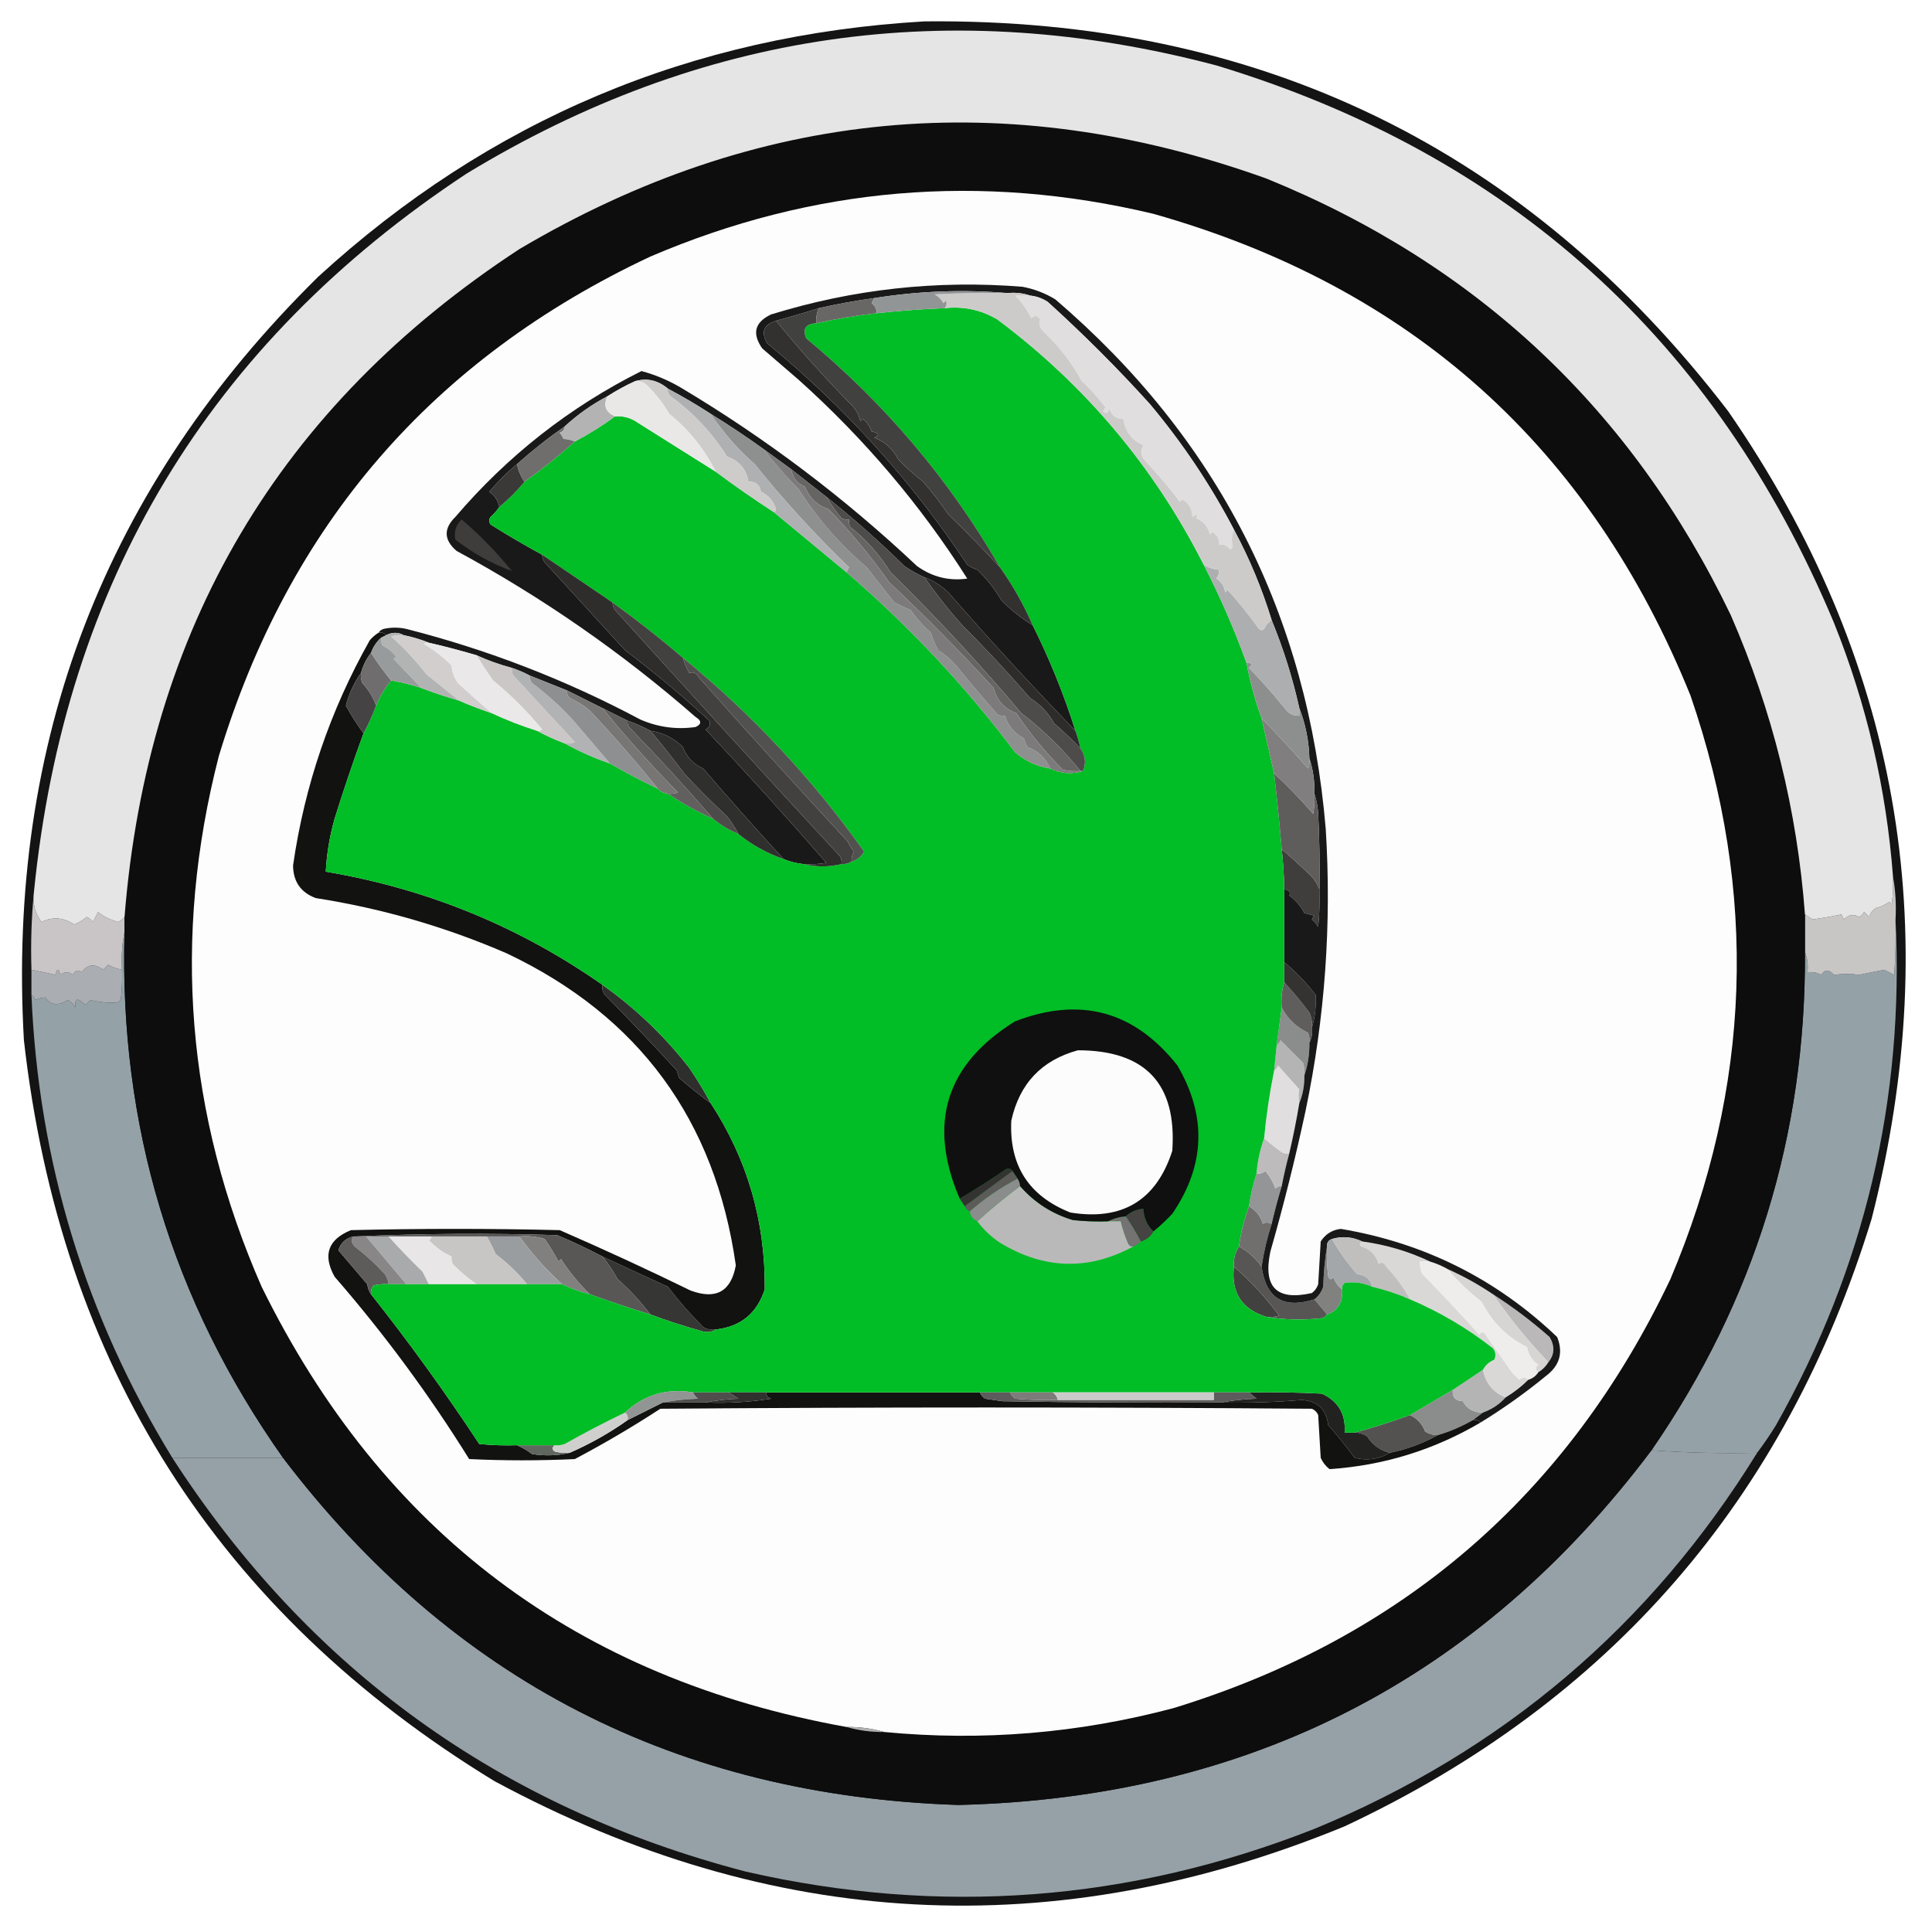 <svg xmlns="http://www.w3.org/2000/svg" xmlns:xlink="http://www.w3.org/1999/xlink" width="768px" height="768px" style="shape-rendering:geometricPrecision; text-rendering:geometricPrecision; image-rendering:optimizeQuality; fill-rule:evenodd; clip-rule:evenodd"><g><path style="opacity:0.999" fill="#141414" d="M 367.5,8.5 C 500.274,7.143 606.774,58.809 687,163.5C 754.618,261.52 773.618,368.52 744,484.5C 709.776,596.047 639.942,676.547 534.5,726C 419.275,773.356 306.609,767.356 196.5,708C 86.415,640.768 24.081,542.602 9.5,413.5C 2.718,294.679 41.718,193.512 126.5,110C 194.565,47.681 274.899,13.848 367.5,8.5 Z"></path></g><g><path style="opacity:1" fill="#96a1a7" d="M 656.5,576.5 C 670.323,577.496 684.323,577.829 698.5,577.5C 656.035,646.257 597.368,696.09 522.5,727C 448.964,755.961 373.631,761.628 296.5,744C 198.947,718.555 122.947,663.721 68.5,579.5C 83.473,579.53 98.14,579.53 112.5,579.5C 179.699,667.855 269.199,713.855 381,717.5C 496.101,714.705 587.934,667.705 656.5,576.5 Z"></path></g><g><path style="opacity:1" fill="#94a2a8" d="M 49.5,370.5 C 47.356,447.382 68.356,517.049 112.5,579.5C 98.14,579.53 83.473,579.53 68.5,579.5C 33.939,523.14 15.273,461.807 12.5,395.5C 13.222,395.918 13.722,396.584 14,397.5C 15.399,396.949 16.732,396.616 18,396.5C 20.179,399.632 23.179,399.965 27,397.5C 28.221,398.272 29.221,399.272 30,400.5C 29.512,396.77 30.845,396.436 34,399.5C 34.667,398.833 35.333,398.167 36,397.5C 39.308,398.403 42.808,398.736 46.5,398.5C 47.086,398.291 47.586,397.957 48,397.5C 48.499,393.514 48.666,389.514 48.5,385.5C 48.179,380.305 48.513,375.305 49.5,370.5 Z"></path></g><g><path style="opacity:1" fill="#94a2a8" d="M 753.5,365.5 C 757.052,436.965 741.219,503.965 706,566.5C 703.637,570.345 701.137,574.011 698.5,577.5C 684.323,577.829 670.323,577.496 656.5,576.5C 697.533,517.072 717.867,451.072 717.5,378.5C 718.473,380.948 718.806,383.615 718.5,386.5C 720.467,386.261 722.301,386.594 724,387.5C 725.391,385.285 727.057,385.285 729,387.5C 732.556,387.056 735.89,387.056 739,387.5C 742.333,386.833 745.667,386.167 749,385.5C 750.333,386.167 751.667,386.833 753,387.5C 753.5,380.174 753.666,372.841 753.5,365.5 Z"></path></g><g><path style="opacity:1" fill="#aaadb1" d="M 48.5,385.5 C 48.666,389.514 48.499,393.514 48,397.5C 47.586,397.957 47.086,398.291 46.5,398.5C 42.808,398.736 39.308,398.403 36,397.5C 35.333,398.167 34.667,398.833 34,399.5C 30.845,396.436 29.512,396.77 30,400.5C 29.221,399.272 28.221,398.272 27,397.5C 23.179,399.965 20.179,399.632 18,396.5C 16.732,396.616 15.399,396.949 14,397.5C 13.722,396.584 13.222,395.918 12.5,395.5C 12.5,392.167 12.5,388.833 12.5,385.5C 15.672,386.126 18.839,386.793 22,387.5C 22.667,384.833 23.333,384.833 24,387.5C 25.667,386.167 27.333,386.167 29,387.5C 29.928,385.665 31.094,385.332 32.5,386.5C 34.764,383.288 37.597,382.955 41,385.5C 41.667,384.833 42.333,384.167 43,383.5C 44.725,384.464 46.559,385.131 48.5,385.5 Z"></path></g><g><path style="opacity:1" fill="#c9c5c6" d="M 13.5,354.5 C 12.863,359.001 13.863,363.001 16.5,366.5C 20.898,364.33 25.231,364.663 29.5,367.5C 31.332,366.752 32.999,365.752 34.5,364.5C 35.478,364.977 36.311,365.643 37,366.5C 37.667,365.167 38.333,363.833 39,362.5C 40.932,364.228 43.599,365.562 47,366.5C 48.011,365.944 48.844,365.278 49.5,364.5C 49.5,366.5 49.5,368.5 49.5,370.5C 48.513,375.305 48.179,380.305 48.5,385.5C 46.559,385.131 44.725,384.464 43,383.5C 42.333,384.167 41.667,384.833 41,385.5C 37.597,382.955 34.764,383.288 32.5,386.5C 31.094,385.332 29.928,385.665 29,387.5C 27.333,386.167 25.667,386.167 24,387.5C 23.333,384.833 22.667,384.833 22,387.5C 18.839,386.793 15.672,386.126 12.5,385.5C 12.172,374.986 12.506,364.653 13.5,354.5 Z"></path></g><g><path style="opacity:1" fill="#c8c5c5" d="M 752.5,348.5 C 753.489,353.975 753.822,359.642 753.5,365.5C 753.666,372.841 753.5,380.174 753,387.5C 751.667,386.833 750.333,386.167 749,385.5C 745.667,386.167 742.333,386.833 739,387.5C 735.89,387.056 732.556,387.056 729,387.5C 727.057,385.285 725.391,385.285 724,387.5C 722.301,386.594 720.467,386.261 718.5,386.5C 718.806,383.615 718.473,380.948 717.5,378.5C 717.5,373.5 717.5,368.5 717.5,363.5C 718.482,364.141 719.482,364.807 720.5,365.5C 724.389,364.962 728.222,364.295 732,363.5C 732.333,364.167 732.667,364.833 733,365.5C 734.804,363.581 736.804,363.248 739,364.5C 739.945,364.095 740.612,363.428 741,362.5C 741.667,363.167 742.333,363.833 743,364.5C 743.465,363.069 744.299,361.903 745.5,361C 747.519,360.55 749.352,359.717 751,358.5C 751.333,358.833 751.667,359.167 752,359.5C 752.499,355.848 752.665,352.182 752.5,348.5 Z"></path></g><g><path style="opacity:1" fill="#0d0d0d" d="M 717.5,363.5 C 717.5,368.5 717.5,373.5 717.5,378.5C 717.867,451.072 697.533,517.072 656.5,576.5C 587.934,667.705 496.101,714.705 381,717.5C 269.199,713.855 179.699,667.855 112.5,579.5C 68.356,517.049 47.356,447.382 49.5,370.5C 49.5,368.5 49.5,366.5 49.5,364.5C 58.646,249.984 110.979,161.484 206.5,99C 300.964,43.136 399.964,33.803 503.5,71C 587.275,105.107 648.775,162.941 688,244.5C 704.581,282.492 714.415,322.159 717.5,363.5 Z"></path></g><g><path style="opacity:1" fill="#fdfdfd" d="M 351.5,688.5 C 346.731,687.111 341.731,686.444 336.5,686.5C 229.421,667.235 151.921,608.902 104,511.5C 74.022,443.177 68.356,372.844 87,300.5C 114.737,208.831 171.904,142.664 258.5,102C 323.227,74.287 389.894,68.621 458.5,85C 560.946,113.971 632.113,177.805 672,276.5C 698.96,354.858 696.293,432.191 664,508.5C 623.196,594.302 557.363,651.135 466.5,679C 428.694,689.048 390.36,692.215 351.5,688.5 Z"></path></g><g><path style="opacity:1" fill="#545251" d="M 560.5,562.5 C 563.341,563.842 565.341,566.009 566.5,569C 568.025,570.009 569.692,570.509 571.5,570.5C 565.615,573.798 559.282,576.131 552.5,577.5C 548.617,576.585 545.617,574.418 543.5,571C 541.975,569.991 540.308,569.491 538.5,569.5C 545.851,567.49 553.184,565.157 560.5,562.5 Z"></path></g><g><path style="opacity:1" fill="#222221" d="M 496.5,553.5 C 506.172,553.334 515.839,553.5 525.5,554C 532.055,557.065 535.055,562.231 534.5,569.5C 535.833,569.5 537.167,569.5 538.5,569.5C 540.308,569.491 541.975,569.991 543.5,571C 545.617,574.418 548.617,576.585 552.5,577.5C 548.17,580.076 543.503,580.743 538.5,579.5C 535.19,575.022 531.69,570.689 528,566.5C 527.246,560.246 523.746,556.912 517.5,556.5C 507.141,557.393 496.474,557.726 485.5,557.5C 489.982,556.674 494.649,556.174 499.5,556C 498.429,555.148 497.429,554.315 496.5,553.5 Z"></path></g><g><path style="opacity:1" fill="#8b8c8c" d="M 577.5,552.5 C 577.22,555.388 578.553,556.888 581.5,557C 583.194,560.078 585.861,561.578 589.5,561.5C 588.167,562.5 586.833,563.5 585.5,564.5C 581.07,567.048 576.403,569.048 571.5,570.5C 569.692,570.509 568.025,570.009 566.5,569C 565.341,566.009 563.341,563.842 560.5,562.5C 566.144,559.202 571.811,555.869 577.5,552.5 Z"></path></g><g><path style="opacity:1" fill="#b4b4b5" d="M 589.5,544.5 C 590.587,549.855 593.587,553.522 598.5,555.5C 596.054,558.231 593.054,560.231 589.5,561.5C 585.861,561.578 583.194,560.078 581.5,557C 578.553,556.888 577.22,555.388 577.5,552.5C 581.5,549.833 585.5,547.167 589.5,544.5 Z"></path></g><g><path style="opacity:1" fill="#dad8d7" d="M 541.5,493.5 C 551.006,494.789 560.006,497.456 568.5,501.5C 567.167,501.5 565.833,501.5 564.5,501.5C 564.357,503.262 564.691,504.929 565.5,506.5C 573.274,514.435 580.774,522.435 588,530.5C 588.893,529.289 589.726,529.289 590.5,530.5C 594.002,535.507 597.502,540.507 601,545.5C 602,546.5 603,547.5 604,548.5C 605.145,547.316 606.312,547.316 607.5,548.5C 604.81,551.185 601.81,553.518 598.5,555.5C 593.587,553.522 590.587,549.855 589.5,544.5C 590.508,542.661 592.008,541.328 594,540.5C 594.72,538.888 594.554,537.388 593.5,536C 583.375,528.046 572.375,521.546 560.5,516.5C 557.949,511.773 554.783,507.439 551,503.5C 550.147,501.875 549.147,501.542 548,502.5C 547,498.833 544.667,496.5 541,495.5C 540.308,494.563 540.475,493.897 541.5,493.5 Z"></path></g><g><path style="opacity:1" fill="#bbb8b9" d="M 593.5,514.5 C 601.407,519.566 608.907,525.233 616,531.5C 618.145,535.137 617.978,538.47 615.5,541.5C 607.47,533.13 600.136,524.13 593.5,514.5 Z"></path></g><g><path style="opacity:1" fill="#d7d4d4" d="M 575.5,504.5 C 581.83,507.33 587.83,510.663 593.5,514.5C 600.136,524.13 607.47,533.13 615.5,541.5C 614.5,543.167 613.167,544.5 611.5,545.5C 610.209,544.527 610.209,543.527 611.5,542.5C 609.018,540.841 607.518,538.508 607,535.5C 599.035,531.535 593.035,525.535 589,517.5C 583.923,513.587 579.423,509.254 575.5,504.5 Z"></path></g><g><path style="opacity:1" fill="#363634" d="M 239.5,499.5 C 248.171,503.502 256.838,507.502 265.5,511.5C 269.852,517.18 274.519,522.514 279.5,527.5C 281.045,528.452 282.712,528.785 284.5,528.5C 282.712,529.622 280.712,529.789 278.5,529C 271.707,527.124 265.04,524.958 258.5,522.5C 254.611,517.36 250.277,512.694 245.5,508.5C 243.718,505.243 241.718,502.243 239.5,499.5 Z"></path></g><g><path style="opacity:1" fill="#41413f" d="M 490.5,503.5 C 497.245,509.359 503.245,515.859 508.5,523C 506.866,523.494 505.199,523.66 503.5,523.5C 493.661,520.503 489.327,513.836 490.5,503.5 Z"></path></g><g><path style="opacity:1" fill="#818280" d="M 527.5,495.5 C 527.334,499.514 527.501,503.514 528,507.5C 528.667,508.833 529.333,508.833 530,507.5C 530.669,509.59 531.836,511.257 533.5,512.5C 533.66,514.199 533.494,515.866 533,517.5C 531.924,520.079 530.091,521.746 527.5,522.5C 525.833,520.5 524.167,518.5 522.5,516.5C 524.136,515.251 525.303,513.584 526,511.5C 526.173,505.984 526.673,500.651 527.5,495.5 Z"></path></g><g><path style="opacity:1" fill="#efecec" d="M 568.5,501.5 C 571.018,502.264 573.351,503.264 575.5,504.5C 579.423,509.254 583.923,513.587 589,517.5C 593.035,525.535 599.035,531.535 607,535.5C 607.518,538.508 609.018,540.841 611.5,542.5C 610.209,543.527 610.209,544.527 611.5,545.5C 610.564,546.974 609.23,547.974 607.5,548.5C 606.312,547.316 605.145,547.316 604,548.5C 603,547.5 602,546.5 601,545.5C 597.502,540.507 594.002,535.507 590.5,530.5C 589.726,529.289 588.893,529.289 588,530.5C 580.774,522.435 573.274,514.435 565.5,506.5C 564.691,504.929 564.357,503.262 564.5,501.5C 565.833,501.5 567.167,501.5 568.5,501.5 Z"></path></g><g><path style="opacity:1" fill="#575655" d="M 492.5,495.5 C 496.114,497.445 499.114,500.112 501.5,503.5C 503.219,516.093 510.219,520.427 522.5,516.5C 524.167,518.5 525.833,520.5 527.5,522.5C 527.082,523.222 526.416,523.722 525.5,524C 517.988,524.822 510.655,524.655 503.5,523.5C 505.199,523.66 506.866,523.494 508.5,523C 503.245,515.859 497.245,509.359 490.5,503.5C 490.294,500.505 490.96,497.838 492.5,495.5 Z"></path></g><g><path style="opacity:1" fill="#716f6e" d="M 496.5,479.5 C 499.228,481.069 501.062,483.402 502,486.5C 502.986,485.829 504.153,485.829 505.5,486.5C 503.694,492.059 502.36,497.726 501.5,503.5C 499.114,500.112 496.114,497.445 492.5,495.5C 493.261,489.909 494.595,484.576 496.5,479.5 Z"></path></g><g><path style="opacity:1" fill="#939596" d="M 509.5,471.5 C 508.015,476.44 506.681,481.44 505.5,486.5C 504.153,485.829 502.986,485.829 502,486.5C 501.062,483.402 499.228,481.069 496.5,479.5C 497.137,474.965 498.137,470.632 499.5,466.5C 500.822,466.67 501.989,466.337 503,465.5C 504.766,467.596 506.099,469.929 507,472.5C 507.671,471.748 508.504,471.414 509.5,471.5 Z"></path></g><g><path style="opacity:1" fill="#bdbbbc" d="M 502.5,452.5 C 504.722,454.398 507.055,456.231 509.5,458C 510.448,458.483 511.448,458.649 512.5,458.5C 511.343,462.793 510.343,467.127 509.5,471.5C 508.504,471.414 507.671,471.748 507,472.5C 506.099,469.929 504.766,467.596 503,465.5C 501.989,466.337 500.822,466.67 499.5,466.5C 499.874,461.675 500.874,457.008 502.5,452.5 Z"></path></g><g><path style="opacity:1" fill="#e0dede" d="M 516.5,438.5 C 515.382,445.208 514.049,451.874 512.5,458.5C 511.448,458.649 510.448,458.483 509.5,458C 507.055,456.231 504.722,454.398 502.5,452.5C 503.353,443.424 504.686,434.424 506.5,425.5C 507.222,425.082 507.722,424.416 508,423.5C 510.862,426.692 513.695,429.859 516.5,433C 516.146,434.626 516.146,436.459 516.5,438.5 Z"></path></g><g><path style="opacity:1" fill="#b4b4b5" d="M 518.5,427.5 C 518.57,431.425 517.903,435.091 516.5,438.5C 516.146,436.459 516.146,434.626 516.5,433C 513.695,429.859 510.862,426.692 508,423.5C 507.722,424.416 507.222,425.082 506.5,425.5C 506.833,422.167 507.167,418.833 507.5,415.5C 508.222,415.082 508.722,414.416 509,413.5C 512.054,416.554 515.054,419.554 518,422.5C 518.494,424.134 518.66,425.801 518.5,427.5 Z"></path></g><g><path style="opacity:1" fill="#8a8d8c" d="M 509.5,400.5 C 511.844,405.01 515.344,408.343 520,410.5C 520.49,411.793 520.657,413.127 520.5,414.5C 520.562,419.076 519.895,423.409 518.5,427.5C 518.66,425.801 518.494,424.134 518,422.5C 515.054,419.554 512.054,416.554 509,413.5C 508.722,414.416 508.222,415.082 507.5,415.5C 508.167,410.5 508.833,405.5 509.5,400.5 Z"></path></g><g><path style="opacity:1" fill="#121211" d="M 150.5,251.5 C 151.791,251.263 152.791,251.596 153.5,252.5C 152.833,252.833 152.167,253.167 151.5,253.5C 149.684,255.118 148.351,257.118 147.5,259.5C 145.659,261.849 144.326,264.515 143.5,267.5C 140.725,271.388 138.725,275.721 137.5,280.5C 139.59,284.354 141.924,288.02 144.5,291.5C 140.395,302.717 136.562,314.051 133,325.5C 131.042,332.373 129.875,339.373 129.5,346.5C 169.696,353.277 206.363,368.277 239.5,391.5C 239.238,392.978 239.571,394.311 240.5,395.5C 250.183,405.349 259.683,415.349 269,425.5C 269.333,426.5 269.667,427.5 270,428.5C 274.06,432.07 278.227,435.404 282.5,438.5C 297.094,460.852 304.26,485.519 304,512.5C 300.937,522.066 294.437,527.4 284.5,528.5C 282.712,528.785 281.045,528.452 279.5,527.5C 274.519,522.514 269.852,517.18 265.5,511.5C 256.838,507.502 248.171,503.502 239.5,499.5C 233.647,496.408 227.647,493.574 221.5,491C 194.664,490.17 167.997,490.336 141.5,491.5C 141.167,491.5 140.833,491.5 140.5,491.5C 137.474,492.185 135.474,494.018 134.5,497C 138.32,501.489 142.153,505.989 146,510.5C 146.21,512.058 146.71,513.391 147.5,514.5C 162.681,533.685 177.014,553.519 190.5,574C 195.489,574.499 200.489,574.666 205.5,574.5C 207.568,575.375 209.568,576.541 211.5,578C 216.684,578.816 221.684,578.65 226.5,577.5C 234.661,573.923 242.328,569.589 249.5,564.5C 254.167,562.167 258.833,559.833 263.5,557.5C 269.167,557.5 274.833,557.5 280.5,557.5C 289.235,557.876 297.902,557.376 306.5,556C 305.244,555.583 304.577,554.75 304.5,553.5C 332.833,553.5 361.167,553.5 389.5,553.5C 389.953,554.458 390.619,555.292 391.5,556C 393.833,556.333 396.167,556.667 398.5,557C 427.498,557.5 456.498,557.667 485.5,557.5C 496.474,557.726 507.141,557.393 517.5,556.5C 523.746,556.912 527.246,560.246 528,566.5C 531.69,570.689 535.19,575.022 538.5,579.5C 543.503,580.743 548.17,580.076 552.5,577.5C 559.282,576.131 565.615,573.798 571.5,570.5C 576.403,569.048 581.07,567.048 585.5,564.5C 586.791,564.263 587.791,564.596 588.5,565.5C 569.921,576.416 549.921,582.583 528.5,584C 526.951,582.786 525.785,581.286 525,579.5C 524.667,573.833 524.333,568.167 524,562.5C 523.5,561.333 522.667,560.5 521.5,560C 435.167,559.333 348.833,559.333 262.5,560C 251.496,567.171 240.162,573.838 228.5,580C 214.5,580.667 200.5,580.667 186.5,580C 170.596,554.426 152.763,530.26 133,507.5C 128.22,498.894 130.386,492.727 139.5,489C 167.167,488.333 194.833,488.333 222.5,489C 240.003,496.613 257.336,504.613 274.5,513C 284.594,516.762 290.594,513.428 292.5,503C 284.317,445.261 253.984,403.927 201.5,379C 177.117,368.428 151.783,361.095 125.5,357C 119.541,354.758 116.541,350.424 116.5,344C 121.092,312.223 131.259,282.39 147,254.5C 148.039,253.29 149.206,252.29 150.5,251.5 Z"></path></g><g><path style="opacity:1" fill="#5f675e" d="M 205.5,574.5 C 210.5,574.5 215.5,574.5 220.5,574.5C 219.402,575.397 219.402,576.23 220.5,577C 222.473,577.495 224.473,577.662 226.5,577.5C 221.684,578.65 216.684,578.816 211.5,578C 209.568,576.541 207.568,575.375 205.5,574.5 Z"></path></g><g><path style="opacity:1" fill="#cfd0ce" d="M 248.5,561.5 C 249.404,562.209 249.737,563.209 249.5,564.5C 242.328,569.589 234.661,573.923 226.5,577.5C 224.473,577.662 222.473,577.495 220.5,577C 219.402,576.23 219.402,575.397 220.5,574.5C 221.873,574.657 223.207,574.49 224.5,574C 232.396,569.553 240.396,565.386 248.5,561.5 Z"></path></g><g><path style="opacity:1" fill="#585756" d="M 141.5,491.5 C 167.997,490.336 194.664,490.17 221.5,491C 227.647,493.574 233.647,496.408 239.5,499.5C 241.718,502.243 243.718,505.243 245.5,508.5C 250.277,512.694 254.611,517.36 258.5,522.5C 250.421,520.029 242.421,517.363 234.5,514.5C 230.145,510.307 226.312,505.641 223,500.5C 222.667,500.833 222.333,501.167 222,501.5C 220.365,498.368 218.532,495.368 216.5,492.5C 213.232,491.513 209.898,491.18 206.5,491.5C 202.167,491.5 197.833,491.5 193.5,491.5C 186.167,491.5 178.833,491.5 171.5,491.5C 165.833,491.5 160.167,491.5 154.5,491.5C 151.5,491.5 148.5,491.5 145.5,491.5C 144.167,491.5 142.833,491.5 141.5,491.5 Z"></path></g><g><path style="opacity:1" fill="#81807f" d="M 206.5,491.5 C 209.898,491.18 213.232,491.513 216.5,492.5C 218.532,495.368 220.365,498.368 222,501.5C 222.333,501.167 222.667,500.833 223,500.5C 226.312,505.641 230.145,510.307 234.5,514.5C 230.675,513.559 227.009,512.226 223.5,510.5C 217.149,504.814 211.483,498.481 206.5,491.5 Z"></path></g><g><path style="opacity:1" fill="#9a9d9f" d="M 193.5,491.5 C 197.833,491.5 202.167,491.5 206.5,491.5C 211.483,498.481 217.149,504.814 223.5,510.5C 218.833,510.5 214.167,510.5 209.5,510.5C 205.991,506.164 201.824,502.164 197,498.5C 196.014,496.187 194.847,493.854 193.5,491.5 Z"></path></g><g><path style="opacity:1" fill="#a9aaac" d="M 145.5,491.5 C 148.5,491.5 151.5,491.5 154.5,491.5C 158.824,496.324 163.324,500.991 168,505.5C 168.847,507.193 169.68,508.86 170.5,510.5C 167.5,510.5 164.5,510.5 161.5,510.5C 156.184,504.17 150.851,497.836 145.5,491.5 Z"></path></g><g><path style="opacity:1" fill="#c8c5c5" d="M 171.5,491.5 C 178.833,491.5 186.167,491.5 193.5,491.5C 194.847,493.854 196.014,496.187 197,498.5C 201.824,502.164 205.991,506.164 209.5,510.5C 202.833,510.5 196.167,510.5 189.5,510.5C 186.151,508.249 182.984,505.582 180,502.5C 179.517,501.552 179.351,500.552 179.5,499.5C 176.132,497.983 173.132,495.816 170.5,493C 171.056,492.617 171.389,492.117 171.5,491.5 Z"></path></g><g><path style="opacity:1" fill="#888687" d="M 140.5,491.5 C 140.833,491.5 141.167,491.5 141.5,491.5C 142.833,491.5 144.167,491.5 145.5,491.5C 150.851,497.836 156.184,504.17 161.5,510.5C 159.167,510.5 156.833,510.5 154.5,510.5C 154.291,509.078 153.791,507.745 153,506.5C 149.248,502.408 145.248,498.741 141,495.5C 139.666,494.122 139.499,492.789 140.5,491.5 Z"></path></g><g><path style="opacity:1" fill="#5e5b5b" d="M 140.5,491.5 C 139.499,492.789 139.666,494.122 141,495.5C 145.248,498.741 149.248,502.408 153,506.5C 153.791,507.745 154.291,509.078 154.5,510.5C 152.473,510.338 150.473,510.505 148.5,511C 147.663,512.011 147.33,513.178 147.5,514.5C 146.71,513.391 146.21,512.058 146,510.5C 142.153,505.989 138.32,501.489 134.5,497C 135.474,494.018 137.474,492.185 140.5,491.5 Z"></path></g><g><path style="opacity:1" fill="#e9e6e7" d="M 154.5,491.5 C 160.167,491.5 165.833,491.5 171.5,491.5C 171.389,492.117 171.056,492.617 170.5,493C 173.132,495.816 176.132,497.983 179.5,499.5C 179.351,500.552 179.517,501.552 180,502.5C 182.984,505.582 186.151,508.249 189.5,510.5C 183.167,510.5 176.833,510.5 170.5,510.5C 169.68,508.86 168.847,507.193 168,505.5C 163.324,500.991 158.824,496.324 154.5,491.5 Z"></path></g><g><path style="opacity:1" fill="#605d5d" d="M 510.5,390.5 C 514.005,394.274 517.338,398.274 520.5,402.5C 521.348,404.409 521.682,406.409 521.5,408.5C 521.795,410.735 521.461,412.735 520.5,414.5C 520.657,413.127 520.49,411.793 520,410.5C 515.344,408.343 511.844,405.01 509.5,400.5C 509.187,396.958 509.521,393.625 510.5,390.5 Z"></path></g><g><path style="opacity:1" fill="#2e2f2d" d="M 239.5,391.5 C 252.615,400.808 264.115,411.808 274,424.5C 277.107,429.056 279.94,433.723 282.5,438.5C 278.227,435.404 274.06,432.07 270,428.5C 269.667,427.5 269.333,426.5 269,425.5C 259.683,415.349 250.183,405.349 240.5,395.5C 239.571,394.311 239.238,392.978 239.5,391.5 Z"></path></g><g><path style="opacity:1" fill="#343332" d="M 510.5,382.5 C 515.191,386.358 519.358,390.691 523,395.5C 523.226,400.022 522.726,404.355 521.5,408.5C 521.682,406.409 521.348,404.409 520.5,402.5C 517.338,398.274 514.005,394.274 510.5,390.5C 510.5,387.833 510.5,385.167 510.5,382.5 Z"></path></g><g><path style="opacity:1" fill="#3f3e3d" d="M 509.5,337.5 C 513.144,340.703 516.81,344.036 520.5,347.5C 522.316,349.29 523.649,351.29 524.5,353.5C 524.666,358.511 524.499,363.511 524,368.5C 523.355,367.354 522.522,366.354 521.5,365.5C 521.709,364.914 522.043,364.414 522.5,364C 521.167,363.667 519.833,363.333 518.5,363C 517.07,360.191 515.07,357.857 512.5,356C 513.151,354.692 512.485,353.859 510.5,353.5C 510.431,348.146 510.098,342.813 509.5,337.5 Z"></path></g><g><path style="opacity:1" fill="#191919" d="M 588.5,565.5 C 587.791,564.596 586.791,564.263 585.5,564.5C 586.833,563.5 588.167,562.5 589.5,561.5C 593.054,560.231 596.054,558.231 598.5,555.5C 601.81,553.518 604.81,551.185 607.5,548.5C 609.23,547.974 610.564,546.974 611.5,545.5C 613.167,544.5 614.5,543.167 615.5,541.5C 617.978,538.47 618.145,535.137 616,531.5C 608.907,525.233 601.407,519.566 593.5,514.5C 587.83,510.663 581.83,507.33 575.5,504.5C 573.351,503.264 571.018,502.264 568.5,501.5C 560.006,497.456 551.006,494.789 541.5,493.5C 537.577,491.651 533.577,491.318 529.5,492.5C 528.094,492.973 527.427,493.973 527.5,495.5C 526.673,500.651 526.173,505.984 526,511.5C 525.303,513.584 524.136,515.251 522.5,516.5C 510.219,520.427 503.219,516.093 501.5,503.5C 502.36,497.726 503.694,492.059 505.5,486.5C 506.681,481.44 508.015,476.44 509.5,471.5C 510.343,467.127 511.343,462.793 512.5,458.5C 514.049,451.874 515.382,445.208 516.5,438.5C 517.903,435.091 518.57,431.425 518.5,427.5C 519.895,423.409 520.562,419.076 520.5,414.5C 521.461,412.735 521.795,410.735 521.5,408.5C 522.726,404.355 523.226,400.022 523,395.5C 519.358,390.691 515.191,386.358 510.5,382.5C 510.5,372.833 510.5,363.167 510.5,353.5C 512.485,353.859 513.151,354.692 512.5,356C 515.07,357.857 517.07,360.191 518.5,363C 519.833,363.333 521.167,363.667 522.5,364C 522.043,364.414 521.709,364.914 521.5,365.5C 522.522,366.354 523.355,367.354 524,368.5C 524.499,363.511 524.666,358.511 524.5,353.5C 524.666,343.494 524.5,333.494 524,323.5C 523.817,320.635 523.317,317.969 522.5,315.5C 522.638,310.586 521.972,305.919 520.5,301.5C 520.298,294.491 518.965,287.825 516.5,281.5C 513.812,269.439 510.145,257.772 505.5,246.5C 501.652,233.937 496.652,221.937 490.5,210.5C 481.149,192.643 469.982,175.976 457,160.5C 444.167,146.333 430.667,132.833 416.5,120C 414.35,118.589 412.016,117.755 409.5,117.5C 406.713,116.523 403.713,116.19 400.5,116.5C 382.892,115.01 365.226,115.676 347.5,118.5C 340.1,119.517 332.766,120.851 325.5,122.5C 319.861,124.294 314.194,125.96 308.5,127.5C 303.544,128.979 302.377,131.979 305,136.5C 336.01,161.997 362.51,191.33 384.5,224.5C 385.736,225.357 387.069,226.023 388.5,226.5C 392.207,230.044 395.374,234.044 398,238.5C 401.716,242.382 405.883,245.715 410.5,248.5C 417.27,262.043 422.937,276.043 427.5,290.5C 410.235,272.697 393.401,254.363 377,235.5C 374.227,232.864 371.06,230.864 367.5,229.5C 364.699,228.265 362.032,226.765 359.5,225C 349.593,215.254 339.259,206.087 328.5,197.5C 323.833,193.833 319.167,190.167 314.5,186.5C 310.833,183.833 307.167,181.167 303.5,178.5C 296.672,173.585 289.672,168.919 282.5,164.5C 276.998,160.915 271.331,157.581 265.5,154.5C 261.543,151.167 257.21,150.167 252.5,151.5C 248.7,153.234 245.034,155.234 241.5,157.5C 235.269,160.775 229.603,164.775 224.5,169.5C 217.898,174.095 211.565,179.095 205.5,184.5C 201.521,187.812 197.854,191.479 194.5,195.5C 196.636,196.969 197.97,198.969 198.5,201.5C 197.542,202.962 196.376,204.295 195,205.5C 194.333,206.5 194.333,207.5 195,208.5C 201.721,212.727 208.554,216.727 215.5,220.5C 215.539,221.583 215.873,222.583 216.5,223.5C 227.11,235.115 237.777,246.782 248.5,258.5C 260.105,267.269 271.272,276.602 282,286.5C 282.507,287.996 282.007,289.163 280.5,290C 296.841,307.342 312.841,325.009 328.5,343C 325.518,343.498 322.518,343.665 319.5,343.5C 316.627,343.198 313.961,342.531 311.5,341.5C 300.662,329.685 289.996,317.685 279.5,305.5C 275.609,303.777 272.943,300.944 271.5,297C 267.905,293.409 263.571,291.243 258.5,290.5C 255.618,288.892 252.618,287.559 249.5,286.5C 246.167,284.833 242.833,283.167 239.5,281.5C 234.833,279.167 230.167,276.833 225.5,274.5C 220.5,272.5 215.5,270.5 210.5,268.5C 208.249,267.305 205.915,266.305 203.5,265.5C 198.677,264.226 194.01,262.559 189.5,260.5C 183.223,258.63 176.89,256.963 170.5,255.5C 167.358,254.21 164.025,253.21 160.5,252.5C 158.274,251.244 155.941,251.244 153.5,252.5C 152.791,251.596 151.791,251.263 150.5,251.5C 150.918,250.778 151.584,250.278 152.5,250C 155.5,249.333 158.5,249.333 161.5,250C 193.932,258.256 224.932,270.256 254.5,286C 261.554,289.088 268.887,290.088 276.5,289C 278.957,287.846 278.957,286.512 276.5,285C 247.316,259.492 215.649,237.492 181.5,219C 176.427,214.649 176.26,210.149 181,205.5C 201.848,181.102 226.515,161.769 255,147.5C 260.442,148.97 265.609,151.136 270.5,154C 304.385,174.209 335.718,197.875 364.5,225C 370.536,229.348 377.202,231.015 384.5,230C 365.92,200.731 343.587,174.398 317.5,151C 312.667,146.833 307.833,142.667 303,138.5C 298.849,132.581 300.016,128.081 306.5,125C 339.108,114.924 372.441,111.258 406.5,114C 411.136,114.879 415.469,116.545 419.5,119C 484.016,174.193 519.849,244.36 527,329.5C 529.375,367.21 526.708,404.543 519,441.5C 514.961,460.322 510.294,478.989 505,497.5C 501.989,511.685 507.489,517.185 521.5,514C 522.701,513.097 523.535,511.931 524,510.5C 524.333,504.833 524.667,499.167 525,493.5C 526.905,490.551 529.572,488.884 533,488.5C 566.188,494.094 594.855,508.427 619,531.5C 621.485,537.727 619.985,542.893 614.5,547C 606.232,553.774 597.566,559.941 588.5,565.5 Z"></path></g><g><path style="opacity:1" fill="#a3a7a9" d="M 529.5,492.5 C 532.095,497.191 535.429,501.858 539.5,506.5C 542.758,506.783 544.758,508.45 545.5,511.5C 541.977,509.913 538.31,509.413 534.5,510C 533.748,510.671 533.414,511.504 533.5,512.5C 531.836,511.257 530.669,509.59 530,507.5C 529.333,508.833 528.667,508.833 528,507.5C 527.501,503.514 527.334,499.514 527.5,495.5C 527.427,493.973 528.094,492.973 529.5,492.5 Z"></path></g><g><path style="opacity:1" fill="#c1bebe" d="M 541.5,493.5 C 540.475,493.897 540.308,494.563 541,495.5C 544.667,496.5 547,498.833 548,502.5C 549.147,501.542 550.147,501.875 551,503.5C 554.783,507.439 557.949,511.773 560.5,516.5C 555.656,514.372 550.656,512.706 545.5,511.5C 544.758,508.45 542.758,506.783 539.5,506.5C 535.429,501.858 532.095,497.191 529.5,492.5C 533.577,491.318 537.577,491.651 541.5,493.5 Z"></path></g><g><path style="opacity:1" fill="#01bd26" d="M 375.5,122.5 C 383.01,121.652 390.01,123.152 396.5,127C 431.488,153.192 458.821,185.692 478.5,224.5C 485.028,237.213 490.695,250.213 495.5,263.5C 496.921,271.082 498.921,278.415 501.5,285.5C 503.174,292.957 504.841,300.29 506.5,307.5C 507.646,317.483 508.646,327.483 509.5,337.5C 510.098,342.813 510.431,348.146 510.5,353.5C 510.5,363.167 510.5,372.833 510.5,382.5C 510.5,385.167 510.5,387.833 510.5,390.5C 509.521,393.625 509.187,396.958 509.5,400.5C 508.833,405.5 508.167,410.5 507.5,415.5C 507.167,418.833 506.833,422.167 506.5,425.5C 504.686,434.424 503.353,443.424 502.5,452.5C 500.874,457.008 499.874,461.675 499.5,466.5C 498.137,470.632 497.137,474.965 496.5,479.5C 494.595,484.576 493.261,489.909 492.5,495.5C 490.96,497.838 490.294,500.505 490.5,503.5C 489.327,513.836 493.661,520.503 503.5,523.5C 510.655,524.655 517.988,524.822 525.5,524C 526.416,523.722 527.082,523.222 527.5,522.5C 530.091,521.746 531.924,520.079 533,517.5C 533.494,515.866 533.66,514.199 533.5,512.5C 533.414,511.504 533.748,510.671 534.5,510C 538.31,509.413 541.977,509.913 545.5,511.5C 550.656,512.706 555.656,514.372 560.5,516.5C 572.375,521.546 583.375,528.046 593.5,536C 594.554,537.388 594.72,538.888 594,540.5C 592.008,541.328 590.508,542.661 589.5,544.5C 585.5,547.167 581.5,549.833 577.5,552.5C 571.811,555.869 566.144,559.202 560.5,562.5C 553.184,565.157 545.851,567.49 538.5,569.5C 537.167,569.5 535.833,569.5 534.5,569.5C 535.055,562.231 532.055,557.065 525.5,554C 515.839,553.5 506.172,553.334 496.5,553.5C 491.833,553.5 487.167,553.5 482.5,553.5C 461.167,553.5 439.833,553.5 418.5,553.5C 412.833,553.5 407.167,553.5 401.5,553.5C 397.5,553.5 393.5,553.5 389.5,553.5C 361.167,553.5 332.833,553.5 304.5,553.5C 299.5,553.5 294.5,553.5 289.5,553.5C 284.833,553.5 280.167,553.5 275.5,553.5C 265.053,551.764 256.053,554.431 248.5,561.5C 240.396,565.386 232.396,569.553 224.5,574C 223.207,574.49 221.873,574.657 220.5,574.5C 215.5,574.5 210.5,574.5 205.5,574.5C 200.489,574.666 195.489,574.499 190.5,574C 177.014,553.519 162.681,533.685 147.5,514.5C 147.33,513.178 147.663,512.011 148.5,511C 150.473,510.505 152.473,510.338 154.5,510.5C 156.833,510.5 159.167,510.5 161.5,510.5C 164.5,510.5 167.5,510.5 170.5,510.5C 176.833,510.5 183.167,510.5 189.5,510.5C 196.167,510.5 202.833,510.5 209.5,510.5C 214.167,510.5 218.833,510.5 223.5,510.5C 227.009,512.226 230.675,513.559 234.5,514.5C 242.421,517.363 250.421,520.029 258.5,522.5C 265.04,524.958 271.707,527.124 278.5,529C 280.712,529.789 282.712,529.622 284.5,528.5C 294.437,527.4 300.937,522.066 304,512.5C 304.26,485.519 297.094,460.852 282.5,438.5C 279.94,433.723 277.107,429.056 274,424.5C 264.115,411.808 252.615,400.808 239.5,391.5C 206.363,368.277 169.696,353.277 129.5,346.5C 129.875,339.373 131.042,332.373 133,325.5C 136.562,314.051 140.395,302.717 144.5,291.5C 146.403,288.021 148.07,284.354 149.5,280.5C 150.969,276.904 152.969,273.57 155.5,270.5C 159.584,271.188 163.584,272.188 167.5,273.5C 172.353,275.34 177.353,277.007 182.5,278.5C 186.684,280.343 191.018,282.01 195.5,283.5C 201.338,286.224 207.338,288.557 213.5,290.5C 216.979,292.403 220.646,294.07 224.5,295.5C 230.196,298.678 236.196,301.344 242.5,303.5C 248.699,307.099 255.032,310.433 261.5,313.5C 262.514,314.674 263.847,315.34 265.5,315.5C 271.17,319.337 277.17,322.67 283.5,325.5C 286.494,328 289.827,330 293.5,331.5C 298.847,335.844 304.847,339.177 311.5,341.5C 313.961,342.531 316.627,343.198 319.5,343.5C 324.355,344.691 329.355,344.691 334.5,343.5C 335.959,343.567 337.292,343.234 338.5,342.5C 340.763,341.874 342.43,340.54 343.5,338.5C 323.036,309.696 299.036,284.03 271.5,261.5C 262.454,253.785 253.12,246.452 243.5,239.5C 234.167,233.167 224.833,226.833 215.5,220.5C 208.554,216.727 201.721,212.727 195,208.5C 194.333,207.5 194.333,206.5 195,205.5C 196.376,204.295 197.542,202.962 198.5,201.5C 202.167,198.5 205.5,195.167 208.5,191.5C 215.461,186.54 222.127,181.206 228.5,175.5C 234.104,172.555 239.438,169.221 244.5,165.5C 247.794,165.259 250.794,166.092 253.5,168C 263.861,174.511 274.195,181.011 284.5,187.5C 291.955,193.067 299.621,198.401 307.5,203.5C 317.142,211.47 326.809,219.47 336.5,227.5C 361.477,248.973 383.81,272.806 403.5,299C 407.554,302.527 412.22,304.694 417.5,305.5C 421.737,307.527 426.07,307.861 430.5,306.5C 431.815,303.373 431.482,300.373 429.5,297.5C 428.985,295.106 428.319,292.772 427.5,290.5C 422.937,276.043 417.27,262.043 410.5,248.5C 406.911,240.311 402.577,232.645 397.5,225.5C 377.424,190.731 351.757,160.398 320.5,134.5C 318.91,130.735 320.243,128.735 324.5,128.5C 332.418,126.736 340.418,125.403 348.5,124.5C 357.471,123.528 366.471,122.861 375.5,122.5 Z"></path></g><g><path style="opacity:1" fill="#919594" d="M 275.5,553.5 C 275.953,554.458 276.619,555.292 277.5,556C 272.649,556.174 267.982,556.674 263.5,557.5C 258.833,559.833 254.167,562.167 249.5,564.5C 249.737,563.209 249.404,562.209 248.5,561.5C 256.053,554.431 265.053,551.764 275.5,553.5 Z"></path></g><g><path style="opacity:1" fill="#5d5b5b" d="M 389.5,553.5 C 393.5,553.5 397.5,553.5 401.5,553.5C 401.953,554.458 402.619,555.292 403.5,556C 409.157,556.499 414.824,556.666 420.5,556.5C 441.167,556.5 461.833,556.5 482.5,556.5C 482.5,555.5 482.5,554.5 482.5,553.5C 487.167,553.5 491.833,553.5 496.5,553.5C 497.429,554.315 498.429,555.148 499.5,556C 494.649,556.174 489.982,556.674 485.5,557.5C 456.498,557.667 427.498,557.5 398.5,557C 396.167,556.667 393.833,556.333 391.5,556C 390.619,555.292 389.953,554.458 389.5,553.5 Z"></path></g><g><path style="opacity:1" fill="#30302f" d="M 289.5,553.5 C 294.5,553.5 299.5,553.5 304.5,553.5C 304.577,554.75 305.244,555.583 306.5,556C 297.902,557.376 289.235,557.876 280.5,557.5C 284.647,556.675 288.981,556.175 293.5,556C 292.142,555.066 290.808,554.232 289.5,553.5 Z"></path></g><g><path style="opacity:1" fill="#7d7c7b" d="M 401.5,553.5 C 407.167,553.5 412.833,553.5 418.5,553.5C 419.551,554.222 420.218,555.222 420.5,556.5C 414.824,556.666 409.157,556.499 403.5,556C 402.619,555.292 401.953,554.458 401.5,553.5 Z"></path></g><g><path style="opacity:1" fill="#4f4e4d" d="M 275.5,553.5 C 280.167,553.5 284.833,553.5 289.5,553.5C 290.808,554.232 292.142,555.066 293.5,556C 288.981,556.175 284.647,556.675 280.5,557.5C 274.833,557.5 269.167,557.5 263.5,557.5C 267.982,556.674 272.649,556.174 277.5,556C 276.619,555.292 275.953,554.458 275.5,553.5 Z"></path></g><g><path style="opacity:1" fill="#cbcaca" d="M 418.5,553.5 C 439.833,553.5 461.167,553.5 482.5,553.5C 482.5,554.5 482.5,555.5 482.5,556.5C 461.833,556.5 441.167,556.5 420.5,556.5C 420.218,555.222 419.551,554.222 418.5,553.5 Z"></path></g><g><path style="opacity:1" fill="#747272" d="M 447.5,483.5 C 449.673,486.62 451.673,489.953 453.5,493.5C 452.71,494.401 451.71,495.068 450.5,495.5C 449.624,495.631 448.957,495.298 448.5,494.5C 447.199,491.573 446.199,488.573 445.5,485.5C 443.833,485.5 442.167,485.5 440.5,485.5C 442.599,484.388 444.933,483.721 447.5,483.5 Z"></path></g><g><path style="opacity:1" fill="#454442" d="M 458.5,489.5 C 457.421,491.543 455.754,492.876 453.5,493.5C 451.673,489.953 449.673,486.62 447.5,483.5C 449.426,481.707 451.759,480.707 454.5,480.5C 454.692,484.102 456.026,487.102 458.5,489.5 Z"></path></g><g><path style="opacity:1" fill="#bab9b9" d="M 405.5,471.5 C 411.179,478.009 418.179,482.509 426.5,485C 431.155,485.499 435.821,485.666 440.5,485.5C 442.167,485.5 443.833,485.5 445.5,485.5C 446.199,488.573 447.199,491.573 448.5,494.5C 448.957,495.298 449.624,495.631 450.5,495.5C 432.701,505.152 415.035,504.652 397.5,494C 394,491.666 391,488.832 388.5,485.5C 393.872,480.624 399.539,475.957 405.5,471.5 Z"></path></g><g><path style="opacity:1" fill="#8b8c8c" d="M 404.5,468.5 C 405.11,469.391 405.443,470.391 405.5,471.5C 399.539,475.957 393.872,480.624 388.5,485.5C 386.738,484.738 385.738,483.404 385.5,481.5C 391.342,476.415 397.675,472.082 404.5,468.5 Z"></path></g><g><path style="opacity:1" fill="#5d5b5a" d="M 402.5,465.5 C 403.167,466.5 403.833,467.5 404.5,468.5C 397.675,472.082 391.342,476.415 385.5,481.5C 384.5,481.167 383.833,480.5 383.5,479.5C 389.852,474.809 396.185,470.142 402.5,465.5 Z"></path></g><g><path style="opacity:1" fill="#343332" d="M 402.5,465.5 C 396.185,470.142 389.852,474.809 383.5,479.5C 382.833,478.5 382.167,477.5 381.5,476.5C 387.619,472.886 393.619,469.052 399.5,465C 400.749,464.26 401.749,464.427 402.5,465.5 Z"></path></g><g><path style="opacity:1" fill="#0f100f" d="M 458.5,489.5 C 456.026,487.102 454.692,484.102 454.5,480.5C 451.759,480.707 449.426,481.707 447.5,483.5C 444.933,483.721 442.599,484.388 440.5,485.5C 435.821,485.666 431.155,485.499 426.5,485C 418.179,482.509 411.179,478.009 405.5,471.5C 405.443,470.391 405.11,469.391 404.5,468.5C 403.833,467.5 403.167,466.5 402.5,465.5C 401.749,464.427 400.749,464.26 399.5,465C 393.619,469.052 387.619,472.886 381.5,476.5C 368.645,446.569 375.979,423.069 403.5,406C 429.394,396.04 450.894,401.873 468,423.5C 479.795,443.61 479.129,463.277 466,482.5C 463.63,485.039 461.13,487.372 458.5,489.5 Z"></path></g><g><path style="opacity:1" fill="#fcfcfc" d="M 428.5,417.5 C 455.376,417.539 467.876,430.872 466,457.5C 459.628,477.17 446.128,485.337 425.5,482C 408.985,475.479 401.152,463.312 402,445.5C 405.247,430.756 414.08,421.423 428.5,417.5 Z"></path></g><g><path style="opacity:1" fill="#e5e5e5" d="M 752.5,348.5 C 752.665,352.182 752.499,355.848 752,359.5C 751.667,359.167 751.333,358.833 751,358.5C 749.352,359.717 747.519,360.55 745.5,361C 744.299,361.903 743.465,363.069 743,364.5C 742.333,363.833 741.667,363.167 741,362.5C 740.612,363.428 739.945,364.095 739,364.5C 736.804,363.248 734.804,363.581 733,365.5C 732.667,364.833 732.333,364.167 732,363.5C 728.222,364.295 724.389,364.962 720.5,365.5C 719.482,364.807 718.482,364.141 717.5,363.5C 714.415,322.159 704.581,282.492 688,244.5C 648.775,162.941 587.275,105.107 503.5,71C 399.964,33.803 300.964,43.136 206.5,99C 110.979,161.484 58.646,249.984 49.5,364.5C 48.844,365.278 48.011,365.944 47,366.5C 43.599,365.562 40.932,364.228 39,362.5C 38.333,363.833 37.667,365.167 37,366.5C 36.311,365.643 35.478,364.977 34.5,364.5C 32.999,365.752 31.332,366.752 29.5,367.5C 25.231,364.663 20.898,364.33 16.5,366.5C 13.863,363.001 12.863,359.001 13.5,354.5C 25.79,231.683 83.124,136.516 185.5,69C 278.591,12.415 377.925,-1.918 483.5,26C 600.105,61.271 681.939,135.104 729,247.5C 742.034,279.968 749.867,313.634 752.5,348.5 Z"></path></g><g><path style="opacity:1" fill="#5f5c5c" d="M 506.5,307.5 C 511.591,312.16 516.758,317.493 522,323.5C 522.497,320.854 522.664,318.187 522.5,315.5C 523.317,317.969 523.817,320.635 524,323.5C 524.5,333.494 524.666,343.494 524.5,353.5C 523.649,351.29 522.316,349.29 520.5,347.5C 516.81,344.036 513.144,340.703 509.5,337.5C 508.646,327.483 507.646,317.483 506.5,307.5 Z"></path></g><g><path style="opacity:1" fill="#2f2f2d" d="M 258.5,290.5 C 263.571,291.243 267.905,293.409 271.5,297C 272.943,300.944 275.609,303.777 279.5,305.5C 289.996,317.685 300.662,329.685 311.5,341.5C 304.847,339.177 298.847,335.844 293.5,331.5C 292.25,329.068 290.75,326.734 289,324.5C 283.114,319.07 277.447,313.403 272,307.5C 267.667,301.67 263.167,296.004 258.5,290.5 Z"></path></g><g><path style="opacity:1" fill="#2e2d2c" d="M 215.5,220.5 C 224.833,226.833 234.167,233.167 243.5,239.5C 243.539,240.583 243.873,241.583 244.5,242.5C 274.076,275.25 303.91,307.917 334,340.5C 334.483,341.448 334.649,342.448 334.5,343.5C 329.355,344.691 324.355,344.691 319.5,343.5C 322.518,343.665 325.518,343.498 328.5,343C 312.841,325.009 296.841,307.342 280.5,290C 282.007,289.163 282.507,287.996 282,286.5C 271.272,276.602 260.105,267.269 248.5,258.5C 237.777,246.782 227.11,235.115 216.5,223.5C 215.873,222.583 215.539,221.583 215.5,220.5 Z"></path></g><g><path style="opacity:1" fill="#434140" d="M 243.5,239.5 C 253.12,246.452 262.454,253.785 271.5,261.5C 272.045,263.593 272.878,265.593 274,267.5C 275.566,266.939 276.899,267.606 278,269.5C 297.445,291.408 317.112,313.074 337,334.5C 337.635,335.966 338.469,337.3 339.5,338.5C 338.754,339.736 338.421,341.07 338.5,342.5C 337.292,343.234 335.959,343.567 334.5,343.5C 334.649,342.448 334.483,341.448 334,340.5C 303.91,307.917 274.076,275.25 244.5,242.5C 243.873,241.583 243.539,240.583 243.5,239.5 Z"></path></g><g><path style="opacity:1" fill="#4d4b4a" d="M 249.5,286.5 C 252.618,287.559 255.618,288.892 258.5,290.5C 263.167,296.004 267.667,301.67 272,307.5C 277.447,313.403 283.114,319.07 289,324.5C 290.75,326.734 292.25,329.068 293.5,331.5C 289.827,330 286.494,328 283.5,325.5C 272.817,313.153 261.817,301.153 250.5,289.5C 249.614,288.675 249.281,287.675 249.5,286.5 Z"></path></g><g><path style="opacity:1" fill="#807e7e" d="M 501.5,285.5 C 507.801,291.97 513.967,298.637 520,305.5C 520.49,304.207 520.657,302.873 520.5,301.5C 521.972,305.919 522.638,310.586 522.5,315.5C 522.664,318.187 522.497,320.854 522,323.5C 516.758,317.493 511.591,312.16 506.5,307.5C 504.841,300.29 503.174,292.957 501.5,285.5 Z"></path></g><g><path style="opacity:1" fill="#61605f" d="M 239.5,281.5 C 242.833,283.167 246.167,284.833 249.5,286.5C 249.281,287.675 249.614,288.675 250.5,289.5C 261.817,301.153 272.817,313.153 283.5,325.5C 277.17,322.67 271.17,319.337 265.5,315.5C 266.873,315.657 268.207,315.49 269.5,315C 258.928,304.266 248.928,293.1 239.5,281.5 Z"></path></g><g><path style="opacity:1" fill="#787575" d="M 225.5,274.5 C 230.167,276.833 234.833,279.167 239.5,281.5C 248.928,293.1 258.928,304.266 269.5,315C 268.207,315.49 266.873,315.657 265.5,315.5C 263.847,315.34 262.514,314.674 261.5,313.5C 253.017,302.996 244.017,292.663 234.5,282.5C 232.062,280.465 229.395,278.799 226.5,277.5C 225.614,276.675 225.281,275.675 225.5,274.5 Z"></path></g><g><path style="opacity:1" fill="#b0b2b3" d="M 203.5,265.5 C 205.915,266.305 208.249,267.305 210.5,268.5C 210.539,269.583 210.873,270.583 211.5,271.5C 217.501,276.003 223.001,281.003 228,286.5C 232.821,292.118 237.654,297.784 242.5,303.5C 236.196,301.344 230.196,298.678 224.5,295.5C 225.873,295.657 227.207,295.49 228.5,295C 220.249,286.089 212.082,277.255 204,268.5C 203.517,267.552 203.351,266.552 203.5,265.5 Z"></path></g><g><path style="opacity:1" fill="#8d8f8f" d="M 495.5,263.5 C 497.648,263.389 497.981,264.056 496.5,265.5C 501.716,270.898 506.716,276.564 511.5,282.5C 512.85,283.95 514.516,284.617 516.5,284.5C 516.5,283.5 516.5,282.5 516.5,281.5C 518.965,287.825 520.298,294.491 520.5,301.5C 520.657,302.873 520.49,304.207 520,305.5C 513.967,298.637 507.801,291.97 501.5,285.5C 498.921,278.415 496.921,271.082 495.5,263.5 Z"></path></g><g><path style="opacity:1" fill="#cac7c6" d="M 189.5,260.5 C 194.01,262.559 198.677,264.226 203.5,265.5C 203.351,266.552 203.517,267.552 204,268.5C 212.082,277.255 220.249,286.089 228.5,295C 227.207,295.49 225.873,295.657 224.5,295.5C 220.646,294.07 216.979,292.403 213.5,290.5C 214.239,290.631 214.906,290.464 215.5,290C 209.694,282.86 203.194,276.36 196,270.5C 193.698,267.262 191.531,263.929 189.5,260.5 Z"></path></g><g><path style="opacity:1" fill="#8e8f90" d="M 210.5,268.5 C 215.5,270.5 220.5,272.5 225.5,274.5C 225.281,275.675 225.614,276.675 226.5,277.5C 229.395,278.799 232.062,280.465 234.5,282.5C 244.017,292.663 253.017,302.996 261.5,313.5C 255.032,310.433 248.699,307.099 242.5,303.5C 237.654,297.784 232.821,292.118 228,286.5C 223.001,281.003 217.501,276.003 211.5,271.5C 210.873,270.583 210.539,269.583 210.5,268.5 Z"></path></g><g><path style="opacity:1" fill="#b2b3b3" d="M 160.5,252.5 C 158.801,252.34 157.134,252.506 155.5,253C 160.659,257.571 165.326,262.571 169.5,268C 173.905,271.519 178.238,275.019 182.5,278.5C 177.353,277.007 172.353,275.34 167.5,273.5C 163.855,269.715 160.188,265.881 156.5,262C 156.833,261.667 157.167,261.333 157.5,261C 155.957,259.122 154.124,257.622 152,256.5C 151.517,255.552 151.351,254.552 151.5,253.5C 152.167,253.167 152.833,252.833 153.5,252.5C 155.941,251.244 158.274,251.244 160.5,252.5 Z"></path></g><g><path style="opacity:1" fill="#454343" d="M 143.5,267.5 C 143.343,268.873 143.51,270.207 144,271.5C 146.483,274.139 148.316,277.139 149.5,280.5C 148.07,284.354 146.403,288.021 144.5,291.5C 141.924,288.02 139.59,284.354 137.5,280.5C 138.725,275.721 140.725,271.388 143.5,267.5 Z"></path></g><g><path style="opacity:1" fill="#d1cecd" d="M 160.5,252.5 C 164.025,253.21 167.358,254.21 170.5,255.5C 169.761,255.369 169.094,255.536 168.5,256C 172.528,258.349 176.194,261.183 179.5,264.5C 179.589,266.766 180.423,269.099 182,271.5C 186.535,275.648 191.035,279.648 195.5,283.5C 191.018,282.01 186.684,280.343 182.5,278.5C 178.238,275.019 173.905,271.519 169.5,268C 165.326,262.571 160.659,257.571 155.5,253C 157.134,252.506 158.801,252.34 160.5,252.5 Z"></path></g><g><path style="opacity:1" fill="#6f6d6d" d="M 147.5,259.5 C 149.913,263.314 152.579,266.981 155.5,270.5C 152.969,273.57 150.969,276.904 149.5,280.5C 148.316,277.139 146.483,274.139 144,271.5C 143.51,270.207 143.343,268.873 143.5,267.5C 144.326,264.515 145.659,261.849 147.5,259.5 Z"></path></g><g><path style="opacity:1" fill="#51524f" d="M 271.5,261.5 C 299.036,284.03 323.036,309.696 343.5,338.5C 342.43,340.54 340.763,341.874 338.5,342.5C 338.421,341.07 338.754,339.736 339.5,338.5C 338.469,337.3 337.635,335.966 337,334.5C 317.112,313.074 297.445,291.408 278,269.5C 276.899,267.606 275.566,266.939 274,267.5C 272.878,265.593 272.045,263.593 271.5,261.5 Z"></path></g><g><path style="opacity:1" fill="#989b9c" d="M 151.5,253.5 C 151.351,254.552 151.517,255.552 152,256.5C 154.124,257.622 155.957,259.122 157.5,261C 157.167,261.333 156.833,261.667 156.5,262C 160.188,265.881 163.855,269.715 167.5,273.5C 163.584,272.188 159.584,271.188 155.5,270.5C 152.579,266.981 149.913,263.314 147.5,259.5C 148.351,257.118 149.684,255.118 151.5,253.5 Z"></path></g><g><path style="opacity:1" fill="#8e9090" d="M 282.5,164.5 C 289.672,168.919 296.672,173.585 303.5,178.5C 307.731,184.075 312.398,189.408 317.5,194.5C 324.827,206.056 333.827,216.39 344.5,225.5C 348.178,230.206 351.844,234.872 355.5,239.5C 357.632,240.598 359.798,241.598 362,242.5C 364.295,245.797 366.962,248.797 370,251.5C 370.727,253.953 371.727,256.286 373,258.5C 375.628,260.126 377.961,262.126 380,264.5C 385.412,271.111 390.912,277.611 396.5,284C 397.448,284.483 398.448,284.649 399.5,284.5C 400.656,288.5 403.156,291.5 407,293.5C 407.309,294.766 407.809,295.933 408.5,297C 412.692,298.529 415.692,301.362 417.5,305.5C 412.22,304.694 407.554,302.527 403.5,299C 383.81,272.806 361.477,248.973 336.5,227.5C 336.804,226.85 337.137,226.183 337.5,225.5C 324.106,212.608 311.606,198.942 300,184.5C 293.285,178.617 287.451,171.95 282.5,164.5 Z"></path></g><g><path style="opacity:1" fill="#eae8e8" d="M 170.5,255.5 C 176.89,256.963 183.223,258.63 189.5,260.5C 191.531,263.929 193.698,267.262 196,270.5C 203.194,276.36 209.694,282.86 215.5,290C 214.906,290.464 214.239,290.631 213.5,290.5C 207.338,288.557 201.338,286.224 195.5,283.5C 191.035,279.648 186.535,275.648 182,271.5C 180.423,269.099 179.589,266.766 179.5,264.5C 176.194,261.183 172.528,258.349 168.5,256C 169.094,255.536 169.761,255.369 170.5,255.5 Z"></path></g><g><path style="opacity:1" fill="#2d2c2b" d="M 367.5,229.5 C 371.06,230.864 374.227,232.864 377,235.5C 393.401,254.363 410.235,272.697 427.5,290.5C 428.319,292.772 428.985,295.106 429.5,297.5C 426.225,294.061 422.725,290.728 419,287.5C 416.788,283.45 413.622,280.117 409.5,277.5C 400.755,267.428 391.755,257.761 382.5,248.5C 377.041,242.392 372.041,236.059 367.5,229.5 Z"></path></g><g><path style="opacity:1" fill="#4e4b4b" d="M 328.5,197.5 C 339.259,206.087 349.593,215.254 359.5,225C 362.032,226.765 364.699,228.265 367.5,229.5C 372.041,236.059 377.041,242.392 382.5,248.5C 391.755,257.761 400.755,267.428 409.5,277.5C 413.622,280.117 416.788,283.45 419,287.5C 422.725,290.728 426.225,294.061 429.5,297.5C 431.482,300.373 431.815,303.373 430.5,306.5C 430.167,306.5 429.833,306.5 429.5,306.5C 422.53,297.833 414.697,290.166 406,283.5C 389.587,264.031 372.253,245.364 354,227.5C 349.694,220.531 344.361,214.531 338,209.5C 337.517,208.552 337.351,207.552 337.5,206.5C 336.448,206.649 335.448,206.483 334.5,206C 332.204,203.232 330.204,200.399 328.5,197.5 Z"></path></g><g><path style="opacity:1" fill="#676464" d="M 314.5,186.5 C 319.167,190.167 323.833,193.833 328.5,197.5C 330.204,200.399 332.204,203.232 334.5,206C 335.448,206.483 336.448,206.649 337.5,206.5C 337.351,207.552 337.517,208.552 338,209.5C 344.361,214.531 349.694,220.531 354,227.5C 372.253,245.364 389.587,264.031 406,283.5C 414.697,290.166 422.53,297.833 429.5,306.5C 427.143,306.663 424.81,306.497 422.5,306C 415.638,299.131 409.471,291.631 404,283.5C 399.228,281.729 396.228,278.396 395,273.5C 381.627,258.961 367.794,244.961 353.5,231.5C 346.319,221.304 338.319,211.637 329.5,202.5C 324.922,200.966 321.756,197.966 320,193.5C 316.845,192.181 315.012,189.848 314.5,186.5 Z"></path></g><g><path style="opacity:1" fill="#adaeaf" d="M 478.5,224.5 C 480.315,225.63 482.315,226.296 484.5,226.5C 484.67,227.822 484.337,228.989 483.5,230C 485.538,231.236 486.705,233.069 487,235.5C 487.333,235.167 487.667,234.833 488,234.5C 492.113,239.026 496.28,244.193 500.5,250C 501.167,250.667 501.833,250.667 502.5,250C 503.163,248.482 504.163,247.315 505.5,246.5C 510.145,257.772 513.812,269.439 516.5,281.5C 516.5,282.5 516.5,283.5 516.5,284.5C 514.516,284.617 512.85,283.95 511.5,282.5C 506.716,276.564 501.716,270.898 496.5,265.5C 497.981,264.056 497.648,263.389 495.5,263.5C 490.695,250.213 485.028,237.213 478.5,224.5 Z"></path></g><g><path style="opacity:1" fill="#3f3d3c" d="M 183.5,206.5 C 190.691,212.616 197.358,219.45 203.5,227C 195.456,224.056 187.956,219.889 181,214.5C 180.388,211.389 181.221,208.723 183.5,206.5 Z"></path></g><g><path style="opacity:1" fill="#7c7a7a" d="M 303.5,178.5 C 307.167,181.167 310.833,183.833 314.5,186.5C 315.012,189.848 316.845,192.181 320,193.5C 321.756,197.966 324.922,200.966 329.5,202.5C 338.319,211.637 346.319,221.304 353.5,231.5C 367.794,244.961 381.627,258.961 395,273.5C 396.228,278.396 399.228,281.729 404,283.5C 409.471,291.631 415.638,299.131 422.5,306C 424.81,306.497 427.143,306.663 429.5,306.5C 429.833,306.5 430.167,306.5 430.5,306.5C 426.07,307.861 421.737,307.527 417.5,305.5C 415.692,301.362 412.692,298.529 408.5,297C 407.809,295.933 407.309,294.766 407,293.5C 403.156,291.5 400.656,288.5 399.5,284.5C 398.448,284.649 397.448,284.483 396.5,284C 390.912,277.611 385.412,271.111 380,264.5C 377.961,262.126 375.628,260.126 373,258.5C 371.727,256.286 370.727,253.953 370,251.5C 366.962,248.797 364.295,245.797 362,242.5C 359.798,241.598 357.632,240.598 355.5,239.5C 351.844,234.872 348.178,230.206 344.5,225.5C 333.827,216.39 324.827,206.056 317.5,194.5C 312.398,189.408 307.731,184.075 303.5,178.5 Z"></path></g><g><path style="opacity:1" fill="#3a3938" d="M 205.5,184.5 C 206.011,187.022 207.011,189.355 208.5,191.5C 205.5,195.167 202.167,198.5 198.5,201.5C 197.97,198.969 196.636,196.969 194.5,195.5C 197.854,191.479 201.521,187.812 205.5,184.5 Z"></path></g><g><path style="opacity:1" fill="#323130" d="M 308.5,127.5 C 318.02,139.199 328.187,150.533 339,161.5C 340.53,163.226 341.53,165.226 342,167.5C 342.333,167.167 342.667,166.833 343,166.5C 344.617,167.851 345.784,169.518 346.5,171.5C 349.461,172.183 349.795,173.016 347.5,174C 351.782,175.562 354.949,178.395 357,182.5C 360.062,185.715 363.396,188.715 367,191.5C 370.536,195.623 373.87,199.956 377,204.5C 384.148,211.429 390.982,218.429 397.5,225.5C 402.577,232.645 406.911,240.311 410.5,248.5C 405.883,245.715 401.716,242.382 398,238.5C 395.374,234.044 392.207,230.044 388.5,226.5C 387.069,226.023 385.736,225.357 384.5,224.5C 362.51,191.33 336.01,161.997 305,136.5C 302.377,131.979 303.544,128.979 308.5,127.5 Z"></path></g><g><path style="opacity:1" fill="#afb0b2" d="M 265.5,154.5 C 271.331,157.581 276.998,160.915 282.5,164.5C 287.451,171.95 293.285,178.617 300,184.5C 311.606,198.942 324.106,212.608 337.5,225.5C 337.137,226.183 336.804,226.85 336.5,227.5C 326.809,219.47 317.142,211.47 307.5,203.5C 308.043,203.44 308.376,203.107 308.5,202.5C 307.535,199.227 305.535,196.894 302.5,195.5C 301.996,192.658 300.329,191.325 297.5,191.5C 296.697,186.524 293.864,183.191 289,181.5C 283.065,172.064 275.565,164.064 266.5,157.5C 265.614,156.675 265.281,155.675 265.5,154.5 Z"></path></g><g><path style="opacity:1" fill="#6f6e6c" d="M 224.5,169.5 C 224.423,170.75 223.756,171.583 222.5,172C 223.126,172.75 223.626,173.584 224,174.5C 225.429,174.47 226.929,174.803 228.5,175.5C 222.127,181.206 215.461,186.54 208.5,191.5C 207.011,189.355 206.011,187.022 205.5,184.5C 211.565,179.095 217.898,174.095 224.5,169.5 Z"></path></g><g><path style="opacity:1" fill="#cecbcb" d="M 252.5,151.5 C 257.21,150.167 261.543,151.167 265.5,154.5C 265.281,155.675 265.614,156.675 266.5,157.5C 275.565,164.064 283.065,172.064 289,181.5C 293.864,183.191 296.697,186.524 297.5,191.5C 300.329,191.325 301.996,192.658 302.5,195.5C 305.535,196.894 307.535,199.227 308.5,202.5C 308.376,203.107 308.043,203.44 307.5,203.5C 299.621,198.401 291.955,193.067 284.5,187.5C 280.027,178.521 273.86,170.855 266,164.5C 263.432,160.091 260.266,156.091 256.5,152.5C 255.264,151.754 253.93,151.421 252.5,151.5 Z"></path></g><g><path style="opacity:1" fill="#b3b3b3" d="M 241.5,157.5 C 239.726,161.177 240.726,163.844 244.5,165.5C 239.438,169.221 234.104,172.555 228.5,175.5C 226.929,174.803 225.429,174.47 224,174.5C 223.626,173.584 223.126,172.75 222.5,172C 223.756,171.583 224.423,170.75 224.5,169.5C 229.603,164.775 235.269,160.775 241.5,157.5 Z"></path></g><g><path style="opacity:1" fill="#e0dede" d="M 409.5,117.5 C 412.016,117.755 414.35,118.589 416.5,120C 430.667,132.833 444.167,146.333 457,160.5C 469.982,175.976 481.149,192.643 490.5,210.5C 489.645,212.787 489.478,215.12 490,217.5C 489.667,217.833 489.333,218.167 489,218.5C 487.951,216.893 486.451,216.227 484.5,216.5C 484.716,214.319 483.883,212.653 482,211.5C 481.667,211.833 481.333,212.167 481,212.5C 480.214,209.417 478.381,207.251 475.5,206C 476.34,204.334 475.84,204.167 474,205.5C 473.942,202.441 472.609,200.108 470,198.5C 469.667,198.833 469.333,199.167 469,199.5C 465.437,194.651 460.937,189.318 455.5,183.5C 453.467,181.548 453.134,179.382 454.5,177C 452.998,176.417 451.665,175.584 450.5,174.5C 448.252,172.263 446.919,169.596 446.5,166.5C 443.708,166.548 441.875,165.215 441,162.5C 440.465,164.271 439.631,164.604 438.5,163.5C 438.709,162.914 439.043,162.414 439.5,162C 436.27,157.807 433.103,154.307 430,151.5C 426.176,144.383 421.009,137.716 414.5,131.5C 413.138,129.988 412.804,128.488 413.5,127C 412.464,125.383 411.297,125.216 410,126.5C 408.235,122.999 406.069,119.999 403.5,117.5C 405.5,117.5 407.5,117.5 409.5,117.5 Z"></path></g><g><path style="opacity:1" fill="#eae8e7" d="M 252.5,151.5 C 253.93,151.421 255.264,151.754 256.5,152.5C 260.266,156.091 263.432,160.091 266,164.5C 273.86,170.855 280.027,178.521 284.5,187.5C 274.195,181.011 263.861,174.511 253.5,168C 250.794,166.092 247.794,165.259 244.5,165.5C 240.726,163.844 239.726,161.177 241.5,157.5C 245.034,155.234 248.7,153.234 252.5,151.5 Z"></path></g><g><path style="opacity:1" fill="#cdcbca" d="M 400.5,116.5 C 403.713,116.19 406.713,116.523 409.5,117.5C 407.5,117.5 405.5,117.5 403.5,117.5C 406.069,119.999 408.235,122.999 410,126.5C 411.297,125.216 412.464,125.383 413.5,127C 412.804,128.488 413.138,129.988 414.5,131.5C 421.009,137.716 426.176,144.383 430,151.5C 433.103,154.307 436.27,157.807 439.5,162C 439.043,162.414 438.709,162.914 438.5,163.5C 439.631,164.604 440.465,164.271 441,162.5C 441.875,165.215 443.708,166.548 446.5,166.5C 446.919,169.596 448.252,172.263 450.5,174.5C 451.665,175.584 452.998,176.417 454.5,177C 453.134,179.382 453.467,181.548 455.5,183.5C 460.937,189.318 465.437,194.651 469,199.5C 469.333,199.167 469.667,198.833 470,198.5C 472.609,200.108 473.942,202.441 474,205.5C 475.84,204.167 476.34,204.334 475.5,206C 478.381,207.251 480.214,209.417 481,212.5C 481.333,212.167 481.667,211.833 482,211.5C 483.883,212.653 484.716,214.319 484.5,216.5C 486.451,216.227 487.951,216.893 489,218.5C 489.333,218.167 489.667,217.833 490,217.5C 489.478,215.12 489.645,212.787 490.5,210.5C 496.652,221.937 501.652,233.937 505.5,246.5C 504.163,247.315 503.163,248.482 502.5,250C 501.833,250.667 501.167,250.667 500.5,250C 496.28,244.193 492.113,239.026 488,234.5C 487.667,234.833 487.333,235.167 487,235.5C 486.705,233.069 485.538,231.236 483.5,230C 484.337,228.989 484.67,227.822 484.5,226.5C 482.315,226.296 480.315,225.63 478.5,224.5C 458.821,185.692 431.488,153.192 396.5,127C 390.01,123.152 383.01,121.652 375.5,122.5C 376.303,121.577 376.47,120.577 376,119.5C 375.667,119.833 375.333,120.167 375,120.5C 374.167,119 373,117.833 371.5,117C 381.161,116.5 390.828,116.334 400.5,116.5 Z"></path></g><g><path style="opacity:1" fill="#41413f" d="M 325.5,122.5 C 324.659,124.379 324.325,126.379 324.5,128.5C 320.243,128.735 318.91,130.735 320.5,134.5C 351.757,160.398 377.424,190.731 397.5,225.5C 390.982,218.429 384.148,211.429 377,204.5C 373.87,199.956 370.536,195.623 367,191.5C 363.396,188.715 360.062,185.715 357,182.5C 354.949,178.395 351.782,175.562 347.5,174C 349.795,173.016 349.461,172.183 346.5,171.5C 345.784,169.518 344.617,167.851 343,166.5C 342.667,166.833 342.333,167.167 342,167.5C 341.53,165.226 340.53,163.226 339,161.5C 328.187,150.533 318.02,139.199 308.5,127.5C 314.194,125.96 319.861,124.294 325.5,122.5 Z"></path></g><g><path style="opacity:1" fill="#686766" d="M 347.5,118.5 C 347.196,119.15 346.863,119.817 346.5,120.5C 347.853,121.524 348.52,122.857 348.5,124.5C 340.418,125.403 332.418,126.736 324.5,128.5C 324.325,126.379 324.659,124.379 325.5,122.5C 332.766,120.851 340.1,119.517 347.5,118.5 Z"></path></g><g><path style="opacity:1" fill="#929596" d="M 400.5,116.5 C 390.828,116.334 381.161,116.5 371.5,117C 373,117.833 374.167,119 375,120.5C 375.333,120.167 375.667,119.833 376,119.5C 376.47,120.577 376.303,121.577 375.5,122.5C 366.471,122.861 357.471,123.528 348.5,124.5C 348.52,122.857 347.853,121.524 346.5,120.5C 346.863,119.817 347.196,119.15 347.5,118.5C 365.226,115.676 382.892,115.01 400.5,116.5 Z"></path></g><g><path style="opacity:1" fill="#b0b0b0" d="M 336.5,686.5 C 341.731,686.444 346.731,687.111 351.5,688.5C 346.269,688.556 341.269,687.889 336.5,686.5 Z"></path></g></svg>